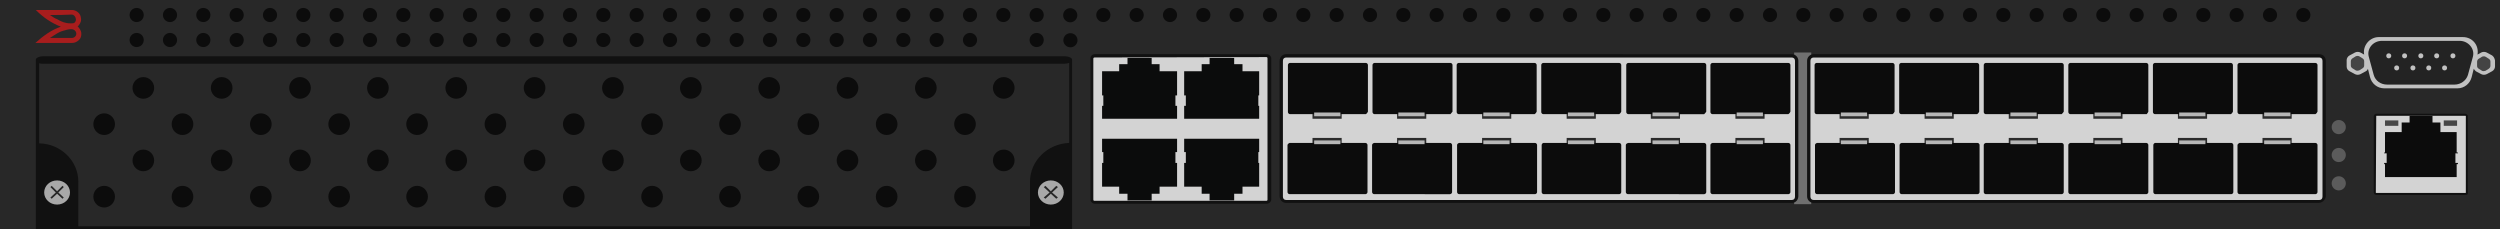 <?xml version="1.0" encoding="utf-8"?>
<!-- Copyright 2022 Virtual Console LLC. All rights reserved. Generator: Adobe Illustrator 26.0.2, SVG Export Plug-In . SVG Version: 6.00 Build 0)  -->
<svg version="1.1" id="Brocade_NetIron_CER_2024F" xmlns="http://www.w3.org/2000/svg" xmlns:xlink="http://www.w3.org/1999/xlink"
	 x="0px" y="0px" viewBox="0 0 600 55" style="enable-background:new 0 0 600 55;" xml:space="preserve">
<!-- Created by Evgenia -->
<style type="text/css">
	.st0{fill:#282828;}
	.st1{fill:#707070;}
	.st2{fill:#D3D3D3;}
	.st3{fill:#111111;}
	.st4{fill:#2B2B2B;}
	.st5{fill:#0C0C0C;}
	.st6{fill:#B7B7B7;}
	.st7{fill:#0B0C0C;}
	.st8{fill:#474747;}
	.st9{fill:#A81D1D;}
	.st10{fill:#A8A8A8;}
	.st11{fill:#262626;}
	.st12{fill:#5B5B5B;}
	.st13{fill:#C1C1C1;}
	.st14{fill:#232323;}
	.st15{fill:#444444;}
</style>
<g>
	<rect class="st0" width="600" height="55"/>
	<g>
		<g>
			<rect x="430.6" y="12.6" class="st1" width="4.1" height="36.4"/>
			<g>
				<g>
					<path class="st2" d="M430,48.4H308.7c-0.7,0-1.1-0.6-1.1-1.1V14.7c0-0.7,0.6-1.1,1.1-1.1H430c0.7,0,1.1,0.6,1.1,1.1v32.6
						C431.1,47.8,430.6,48.4,430,48.4z"/>
					<path class="st3" d="M430,48.7H308.7c-0.9,0-1.6-0.7-1.6-1.6V14.6c0-0.9,0.7-1.6,1.6-1.6H430c0.9,0,1.6,0.7,1.6,1.6v32.6
						C431.5,48.1,430.9,48.7,430,48.7z M308.7,13.8c-0.5,0-0.8,0.3-0.8,0.8v32.6c0,0.5,0.3,0.8,0.8,0.8H430c0.5,0,0.8-0.3,0.8-0.8
						V14.6c0-0.5-0.3-0.8-0.8-0.8H308.7z"/>
				</g>
				<g>
					<g>
						<g>
							<rect x="416.5" y="27" class="st4" width="7" height="1.5"/>
							<path class="st5" d="M429.7,26.8V15.6c0-0.2-0.2-0.5-0.5-0.5H411c-0.2,0-0.5,0.2-0.5,0.5v11.3c0,0.2,0.2,0.5,0.5,0.5h18.2
								C429.5,27.2,429.6,27,429.7,26.8z"/>
							<rect x="416.8" y="27" class="st6" width="6.3" height="0.9"/>
						</g>
						<g>
							<rect x="396.2" y="27" class="st4" width="7" height="1.5"/>
							<path class="st5" d="M409.5,26.8V15.6c0-0.2-0.2-0.5-0.5-0.5h-18.2c-0.2,0-0.5,0.2-0.5,0.5v11.3c0,0.2,0.2,0.5,0.5,0.5H409
								C409.2,27.2,409.4,27,409.5,26.8z"/>
							<rect x="396.6" y="27" class="st6" width="6.3" height="0.9"/>
						</g>
						<g>
							<rect x="376" y="27" class="st4" width="7" height="1.5"/>
							<path class="st5" d="M389.1,26.8V15.6c0-0.2-0.2-0.5-0.5-0.5h-18.2c-0.2,0-0.5,0.2-0.5,0.5v11.3c0,0.2,0.2,0.5,0.5,0.5h18.2
								C388.9,27.2,389,27,389.1,26.8z"/>
							<rect x="376.3" y="27" class="st6" width="6.3" height="0.9"/>
						</g>
						<g>
							<rect x="355.7" y="27" class="st4" width="7" height="1.5"/>
							<path class="st5" d="M368.8,26.8V15.6c0-0.2-0.2-0.5-0.5-0.5h-18.2c-0.2,0-0.5,0.2-0.5,0.5v11.3c0,0.2,0.2,0.5,0.5,0.5h18.2
								C368.6,27.2,368.7,27,368.8,26.8z"/>
							<rect x="356" y="27" class="st6" width="6.3" height="0.9"/>
						</g>
						<g>
							<rect x="335.3" y="27" class="st4" width="7" height="1.5"/>
							<path class="st5" d="M348.6,26.8V15.6c0-0.2-0.2-0.5-0.5-0.5h-18.2c-0.2,0-0.5,0.2-0.5,0.5v11.3c0,0.2,0.2,0.5,0.5,0.5h18.2
								C348.3,27.2,348.4,27,348.6,26.8z"/>
							<rect x="335.6" y="27" class="st6" width="6.3" height="0.9"/>
						</g>
						<g>
							<rect x="315" y="27" class="st4" width="7" height="1.5"/>
							<path class="st5" d="M328.3,26.8V15.6c0-0.2-0.2-0.5-0.5-0.5h-18.2c-0.2,0-0.5,0.2-0.5,0.5v11.3c0,0.2,0.2,0.5,0.5,0.5h18.2
								C328.1,27.2,328.2,27,328.3,26.8z"/>
							<rect x="315.4" y="27" class="st6" width="6.3" height="0.9"/>
						</g>
					</g>
					<g>
						<g>
							<rect x="315" y="33.1" class="st4" width="7" height="1.5"/>
							<path class="st5" d="M309,34.8v11.3c0,0.2,0.2,0.5,0.5,0.5h18.2c0.2,0,0.5-0.2,0.5-0.5V34.8c0-0.2-0.2-0.5-0.5-0.5h-18.2
								C309.2,34.4,309,34.7,309,34.8z"/>
							<rect x="315.4" y="33.7" class="st6" width="6.3" height="0.9"/>
						</g>
						<g>
							<rect x="335.3" y="33.1" class="st4" width="7" height="1.5"/>
							<path class="st5" d="M329.3,34.8v11.3c0,0.2,0.2,0.5,0.5,0.5H348c0.2,0,0.5-0.2,0.5-0.5V34.8c0-0.2-0.2-0.5-0.5-0.5h-18.2
								C329.4,34.4,329.3,34.7,329.3,34.8z"/>
							<rect x="335.6" y="33.7" class="st6" width="6.3" height="0.9"/>
						</g>
						<g>
							<rect x="355.7" y="33.1" class="st4" width="7" height="1.5"/>
							<path class="st5" d="M349.7,34.8v11.3c0,0.2,0.2,0.5,0.5,0.5h18.2c0.2,0,0.5-0.2,0.5-0.5V34.8c0-0.2-0.2-0.5-0.5-0.5h-18.2
								C349.8,34.4,349.7,34.7,349.7,34.8z"/>
							<rect x="356" y="33.7" class="st6" width="6.3" height="0.9"/>
						</g>
						<g>
							<rect x="376" y="33.1" class="st4" width="7" height="1.5"/>
							<path class="st5" d="M370,34.8v11.3c0,0.2,0.2,0.5,0.5,0.5h18.1c0.2,0,0.5-0.2,0.5-0.5V34.8c0-0.2-0.2-0.5-0.5-0.5h-18.2
								C370.1,34.4,370,34.7,370,34.8z"/>
							<rect x="376.3" y="33.7" class="st6" width="6.3" height="0.9"/>
						</g>
						<g>
							<rect x="396.2" y="33.1" class="st4" width="7" height="1.5"/>
							<path class="st5" d="M390.2,34.8v11.3c0,0.2,0.2,0.5,0.5,0.5H409c0.2,0,0.5-0.2,0.5-0.5V34.8c0-0.2-0.2-0.5-0.5-0.5h-18.2
								C390.3,34.4,390.2,34.7,390.2,34.8z"/>
							<rect x="396.6" y="33.7" class="st6" width="6.3" height="0.9"/>
						</g>
						<g>
							<rect x="416.5" y="33.1" class="st4" width="7" height="1.5"/>
							<path class="st5" d="M410.5,34.8v11.3c0,0.2,0.2,0.5,0.5,0.5h18.2c0.2,0,0.5-0.2,0.5-0.5V34.8c0-0.2-0.2-0.5-0.5-0.5H411
								C410.6,34.4,410.5,34.7,410.5,34.8z"/>
							<rect x="416.8" y="33.7" class="st6" width="6.3" height="0.9"/>
						</g>
					</g>
				</g>
			</g>
			<g>
				<g>
					<path class="st2" d="M556.4,48.4H435.3c-0.7,0-1.1-0.6-1.1-1.1V14.7c0-0.7,0.6-1.1,1.1-1.1h121.3c0.7,0,1.1,0.6,1.1,1.1v32.6
						C557.5,47.8,557.1,48.4,556.4,48.4z"/>
					<path class="st3" d="M556.4,48.7H435.3c-0.9,0-1.6-0.7-1.6-1.6V14.6c0-0.9,0.7-1.6,1.6-1.6h121.3c0.9,0,1.6,0.7,1.6,1.6v32.6
						C558,48.1,557.3,48.7,556.4,48.7z M435.3,13.8c-0.5,0-0.8,0.3-0.8,0.8v32.6c0,0.5,0.3,0.8,0.8,0.8h121.3c0.5,0,0.8-0.3,0.8-0.8
						V14.6c0-0.5-0.3-0.8-0.8-0.8H435.3z"/>
				</g>
				<g>
					<g>
						<g>
							<rect x="543" y="27" class="st4" width="7" height="1.5"/>
							<path class="st5" d="M556.2,26.8V15.6c0-0.2-0.2-0.5-0.5-0.5h-18.2c-0.2,0-0.5,0.2-0.5,0.5v11.3c0,0.2,0.2,0.5,0.5,0.5h18.2
								C556,27.2,556.1,27,556.2,26.8z"/>
							<rect x="543.4" y="27" class="st6" width="6.3" height="0.9"/>
						</g>
						<g>
							<rect x="522.7" y="27" class="st4" width="7" height="1.5"/>
							<path class="st5" d="M535.9,26.8V15.6c0-0.2-0.2-0.5-0.5-0.5h-18.2c-0.2,0-0.5,0.2-0.5,0.5v11.3c0,0.2,0.2,0.5,0.5,0.5h18.2
								C535.7,27.2,535.8,27,535.9,26.8z"/>
							<rect x="523" y="27" class="st6" width="6.3" height="0.9"/>
						</g>
						<g>
							<rect x="502.4" y="27" class="st4" width="7" height="1.5"/>
							<path class="st5" d="M515.6,26.8V15.6c0-0.2-0.2-0.5-0.5-0.5h-18.2c-0.2,0-0.5,0.2-0.5,0.5v11.3c0,0.2,0.2,0.5,0.5,0.5h18.3
								C515.4,27.2,515.5,27,515.6,26.8z"/>
							<rect x="502.7" y="27" class="st6" width="6.3" height="0.9"/>
						</g>
						<g>
							<rect x="482.1" y="27" class="st4" width="7" height="1.5"/>
							<path class="st5" d="M495.3,26.8V15.6c0-0.2-0.2-0.5-0.5-0.5h-18.2c-0.2,0-0.5,0.2-0.5,0.5v11.3c0,0.2,0.2,0.5,0.5,0.5h18.2
								C495,27.2,495.2,27,495.3,26.8z"/>
							<rect x="482.5" y="27" class="st6" width="6.3" height="0.9"/>
						</g>
						<g>
							<rect x="461.9" y="27" class="st4" width="7" height="1.5"/>
							<path class="st5" d="M475,26.8V15.6c0-0.2-0.2-0.5-0.5-0.5h-18.2c-0.2,0-0.5,0.2-0.5,0.5v11.3c0,0.2,0.2,0.5,0.5,0.5h18.2
								C474.8,27.2,474.9,27,475,26.8z"/>
							<rect x="462.2" y="27" class="st6" width="6.3" height="0.9"/>
						</g>
						<g>
							<rect x="441.5" y="27" class="st4" width="7" height="1.5"/>
							<path class="st5" d="M454.7,26.8V15.6c0-0.2-0.2-0.5-0.5-0.5H436c-0.2,0-0.5,0.2-0.5,0.5v11.3c0,0.2,0.2,0.5,0.5,0.5h18.2
								C454.5,27.2,454.6,27,454.7,26.8z"/>
							<rect x="441.8" y="27" class="st6" width="6.3" height="0.9"/>
						</g>
					</g>
					<g>
						<g>
							<rect x="441.5" y="33.1" class="st4" width="7" height="1.5"/>
							<path class="st5" d="M435.6,34.8v11.3c0,0.2,0.2,0.5,0.5,0.5h18.2c0.2,0,0.5-0.2,0.5-0.5V34.8c0-0.2-0.2-0.5-0.5-0.5h-18.2
								C435.7,34.4,435.6,34.7,435.6,34.8z"/>
							<rect x="441.8" y="33.7" class="st6" width="6.3" height="0.9"/>
						</g>
						<g>
							<rect x="461.9" y="33.1" class="st4" width="7" height="1.5"/>
							<path class="st5" d="M455.9,34.8v11.3c0,0.2,0.2,0.5,0.5,0.5h18.2c0.2,0,0.5-0.2,0.5-0.5V34.8c0-0.2-0.2-0.5-0.5-0.5h-18.2
								C456,34.4,455.9,34.7,455.9,34.8z"/>
							<rect x="462.2" y="33.7" class="st6" width="6.3" height="0.9"/>
						</g>
						<g>
							<rect x="482.1" y="33.1" class="st4" width="7" height="1.5"/>
							<path class="st5" d="M476.1,34.8v11.3c0,0.2,0.2,0.5,0.5,0.5h18.2c0.2,0,0.5-0.2,0.5-0.5V34.8c0-0.2-0.2-0.5-0.5-0.5h-18.2
								C476.2,34.4,476.1,34.7,476.1,34.8z"/>
							<rect x="482.5" y="33.7" class="st6" width="6.3" height="0.9"/>
						</g>
						<g>
							<rect x="502.4" y="33.1" class="st4" width="7" height="1.5"/>
							<path class="st5" d="M496.4,34.8v11.3c0,0.2,0.2,0.5,0.5,0.5h18.2c0.2,0,0.5-0.2,0.5-0.5V34.8c0-0.2-0.2-0.5-0.5-0.5h-18.2
								C496.5,34.4,496.4,34.7,496.4,34.8z"/>
							<rect x="502.7" y="33.7" class="st6" width="6.3" height="0.9"/>
						</g>
						<g>
							<rect x="522.7" y="33.1" class="st4" width="7" height="1.5"/>
							<path class="st5" d="M516.8,34.8v11.3c0,0.2,0.2,0.5,0.5,0.5h18.2c0.2,0,0.5-0.2,0.5-0.5V34.8c0-0.2-0.2-0.5-0.5-0.5h-18.3
								C516.9,34.4,516.8,34.7,516.8,34.8z"/>
							<rect x="523" y="33.7" class="st6" width="6.3" height="0.9"/>
						</g>
						<g>
							<rect x="543" y="33.1" class="st4" width="7" height="1.5"/>
							<path class="st5" d="M537,34.8v11.3c0,0.2,0.2,0.5,0.5,0.5h18.2c0.2,0,0.5-0.2,0.5-0.5V34.8c0-0.2-0.2-0.5-0.5-0.5h-18.2
								C537.2,34.4,537,34.7,537,34.8z"/>
							<rect x="543.4" y="33.7" class="st6" width="6.3" height="0.9"/>
						</g>
					</g>
				</g>
			</g>
		</g>
		<g>
			<g>
				<path class="st2" d="M304,48.5h-41.2c-0.4,0-0.7-0.3-0.7-0.7V14c0-0.4,0.3-0.7,0.7-0.7H304c0.4,0,0.7,0.3,0.7,0.7v33.8
					C304.7,48.2,304.4,48.5,304,48.5z"/>
				<path class="st3" d="M304,48.9h-41.2c-0.6,0-1.1-0.5-1.1-1V14c0-0.6,0.5-1,1.1-1H304c0.6,0,1.1,0.5,1.1,1v33.9
					C305.1,48.4,304.6,48.9,304,48.9z M262.7,13.8c-0.2,0-0.3,0.1-0.3,0.3v33.8c0,0.2,0.1,0.3,0.3,0.3h41.2c0.2,0,0.3-0.1,0.3-0.3
					V14c0-0.2-0.1-0.3-0.3-0.3L262.7,13.8L262.7,13.8z"/>
			</g>
			<g>
				<g>
					<g>
						<polygon class="st7" points="282.5,22.9 282.5,22.7 282.5,17.1 278.3,17.1 278.3,15.4 276.4,15.4 276.4,13.9 270.6,13.9 
							270.6,15.4 268.6,15.4 268.6,17.1 264.5,17.1 264.5,22.7 264.5,22.9 264.8,22.9 264.8,25.4 264.5,25.4 264.5,28.5 282.5,28.5 
							282.5,25.4 282.1,25.4 282.1,22.9 						"/>
					</g>
					<g>
						<polygon class="st7" points="302.2,22.9 302.2,22.7 302.2,17.1 298.2,17.1 298.2,15.4 296.2,15.4 296.2,13.9 290.3,13.9 
							290.3,15.4 288.4,15.4 288.4,17.1 284.2,17.1 284.2,22.7 284.2,22.9 284.6,22.9 284.6,25.4 284.2,25.4 284.2,28.5 302.2,28.5 
							302.2,25.4 302,25.4 302,22.9 						"/>
					</g>
				</g>
				<g>
					<g>
						<polygon class="st7" points="284.2,39.1 284.2,39.3 284.2,44.8 288.4,44.8 288.4,46.5 290.3,46.5 290.3,48.1 296.2,48.1 
							296.2,46.5 298.2,46.5 298.2,44.8 302.2,44.8 302.2,39.3 302.2,39.1 302,39.1 302,36.5 302.2,36.5 302.2,33.3 284.2,33.3 
							284.2,36.5 284.6,36.5 284.6,39.1 						"/>
					</g>
					<g>
						<polygon class="st7" points="264.5,39.1 264.5,39.3 264.5,44.8 268.6,44.8 268.6,46.5 270.6,46.5 270.6,48.1 276.4,48.1 
							276.4,46.5 278.3,46.5 278.3,44.8 282.5,44.8 282.5,39.3 282.5,39.1 282.1,39.1 282.1,36.5 282.5,36.5 282.5,33.3 264.5,33.3 
							264.5,36.5 264.8,36.5 264.8,39.1 						"/>
					</g>
				</g>
			</g>
		</g>
	</g>
	<g>
		<g>
			<path class="st2" d="M591.7,46.6h-21.4c-0.2,0-0.4-0.2-0.4-0.4V27.9c0-0.2,0.2-0.4,0.4-0.4h21.4c0.2,0,0.4,0.2,0.4,0.4v18.3
				C592.1,46.4,591.9,46.6,591.7,46.6z"/>
			<path class="st3" d="M591.7,46.8h-21.4c-0.3,0-0.6-0.3-0.6-0.6V27.9c0-0.3,0.3-0.6,0.6-0.6h21.4c0.3,0,0.6,0.3,0.6,0.6v18.3
				C592.4,46.6,592.1,46.8,591.7,46.8z M570.3,27.8C570.3,27.8,570.2,27.9,570.3,27.8l-0.1,18.4c0,0.1,0,0.1,0.1,0.1h21.4
				c0.1,0,0.1,0,0.1-0.1V27.9c0-0.1,0-0.1-0.1-0.1H570.3z"/>
		</g>
		<g>
			<polygon class="st5" points="589.6,36.8 589.9,36.8 589.9,36.6 589.6,36.6 589.6,31.7 585.7,31.7 585.7,29.4 583.8,29.4 
				583.8,27.8 578.3,27.8 578.3,29.4 576.4,29.4 576.4,31.7 572.4,31.7 572.4,36.6 572.2,36.6 572.2,36.8 572.4,36.8 572.8,36.8 
				572.8,39.1 572.2,39.1 572.2,39.4 572.4,39.4 572.4,42.5 589.6,42.5 589.6,39.4 589.9,39.4 589.9,39.1 589.3,39.1 589.3,36.8 			
				"/>
			<g>
				<rect x="572.4" y="28.9" class="st8" width="3.2" height="1.3"/>
				<rect x="586.5" y="28.9" class="st8" width="3.2" height="1.3"/>
			</g>
		</g>
	</g>
	<path class="st9" d="M14.6,6.4c-2.3-0.9-4.2-2.2-6-4h0.1c2.9,0,5.7,0,8.6,0c1,0,2,0.8,2.1,1.8c0.2,0.8-0.1,1.4-0.6,2l-0.1,0.1
		l-0.1,0.1c0,0,0,0,0.1,0c0.4,0.4,0.7,0.9,0.8,1.4c0.1,1-0.2,1.7-1.1,2.2c-0.3,0.2-0.7,0.3-1.1,0.3c-2.9,0-5.7,0-8.7,0
		c0,0,0,0-0.1,0C10.4,8.6,12.3,7.2,14.6,6.4z M12,9.1L12,9.1C12.1,9.1,12.1,9.1,12,9.1c1.7,0,3.5,0,5.2,0c0.1,0,0.1,0,0.2,0
		c0.6-0.1,1-0.6,0.9-1.2c-0.1-0.5-0.5-0.8-1-0.9c-0.4,0-0.7,0-1.1,0.1c-0.6,0.2-1.3,0.3-1.9,0.6C13.5,8.1,12.8,8.6,12,9.1
		C12.1,9.1,12,9.1,12,9.1z M12,3.6L12,3.6C12,3.6,12.1,3.7,12,3.6c0.6,0.4,1.1,0.8,1.7,1c1,0.6,2,1,3.1,1c0.2,0,0.4,0,0.6,0
		c0.6,0,0.9-0.6,0.8-1.1c-0.1-0.6-0.5-1-1-1C15.5,3.6,13.8,3.6,12,3.6C12.1,3.6,12.1,3.6,12,3.6z"/>
	<g>
		<g>
			<circle class="st5" cx="552.8" cy="3.6" r="1.7"/>
		</g>
		<g>
			<circle class="st5" cx="544.8" cy="3.6" r="1.7"/>
		</g>
		<g>
			<circle class="st5" cx="536.8" cy="3.6" r="1.7"/>
		</g>
		<g>
			<circle class="st5" cx="528.8" cy="3.6" r="1.7"/>
		</g>
		<g>
			<circle class="st5" cx="520.8" cy="3.6" r="1.7"/>
		</g>
		<g>
			<circle class="st5" cx="512.8" cy="3.6" r="1.7"/>
		</g>
		<g>
			<circle class="st5" cx="504.8" cy="3.6" r="1.7"/>
		</g>
		<g>
			<circle class="st5" cx="496.8" cy="3.6" r="1.7"/>
		</g>
		<g>
			<circle class="st5" cx="488.8" cy="3.6" r="1.7"/>
		</g>
		<g>
			<circle class="st5" cx="480.8" cy="3.6" r="1.7"/>
		</g>
		<g>
			<circle class="st5" cx="472.8" cy="3.6" r="1.7"/>
		</g>
		<g>
			<circle class="st5" cx="464.8" cy="3.6" r="1.7"/>
		</g>
		<g>
			<circle class="st5" cx="456.8" cy="3.6" r="1.7"/>
		</g>
		<g>
			<circle class="st5" cx="448.8" cy="3.6" r="1.7"/>
		</g>
		<g>
			<circle class="st5" cx="440.8" cy="3.6" r="1.7"/>
		</g>
		<g>
			<circle class="st5" cx="432.8" cy="3.6" r="1.7"/>
		</g>
		<g>
			<circle class="st5" cx="424.8" cy="3.6" r="1.7"/>
		</g>
		<g>
			<circle class="st5" cx="416.8" cy="3.6" r="1.7"/>
		</g>
		<g>
			<circle class="st5" cx="408.8" cy="3.6" r="1.7"/>
		</g>
		<g>
			<circle class="st5" cx="400.8" cy="3.6" r="1.7"/>
		</g>
		<g>
			<circle class="st5" cx="392.8" cy="3.6" r="1.7"/>
		</g>
		<g>
			<circle class="st5" cx="384.8" cy="3.6" r="1.7"/>
		</g>
		<g>
			<circle class="st5" cx="376.8" cy="3.6" r="1.7"/>
		</g>
		<g>
			<circle class="st5" cx="368.8" cy="3.6" r="1.7"/>
		</g>
		<g>
			<circle class="st5" cx="360.8" cy="3.6" r="1.7"/>
		</g>
		<g>
			<circle class="st5" cx="352.8" cy="3.6" r="1.7"/>
		</g>
		<g>
			<circle class="st5" cx="344.8" cy="3.6" r="1.7"/>
		</g>
		<g>
			<circle class="st5" cx="336.8" cy="3.6" r="1.7"/>
		</g>
		<g>
			<circle class="st5" cx="328.8" cy="3.6" r="1.7"/>
		</g>
		<g>
			<circle class="st5" cx="320.8" cy="3.6" r="1.7"/>
		</g>
		<g>
			<circle class="st5" cx="312.8" cy="3.6" r="1.7"/>
		</g>
		<g>
			<circle class="st5" cx="304.8" cy="3.6" r="1.7"/>
		</g>
		<g>
			<circle class="st5" cx="296.8" cy="3.6" r="1.7"/>
		</g>
		<g>
			<circle class="st5" cx="288.8" cy="3.6" r="1.7"/>
		</g>
		<g>
			<circle class="st5" cx="280.8" cy="3.6" r="1.7"/>
		</g>
		<g>
			<circle class="st5" cx="272.8" cy="3.6" r="1.7"/>
		</g>
		<g>
			<circle class="st5" cx="264.8" cy="3.6" r="1.7"/>
		</g>
		<g>
			
				<ellipse transform="matrix(0.217 -0.976 0.976 0.217 197.617 253.513)" class="st5" cx="256.8" cy="3.6" rx="1.7" ry="1.7"/>
		</g>
		<g>
			<circle class="st5" cx="248.8" cy="3.6" r="1.7"/>
		</g>
		<g>
			<circle class="st5" cx="240.8" cy="3.6" r="1.7"/>
		</g>
		<g>
			<circle class="st5" cx="232.8" cy="3.6" r="1.7"/>
		</g>
		<g>
			<circle class="st5" cx="224.8" cy="3.6" r="1.7"/>
		</g>
		<g>
			<circle class="st5" cx="216.8" cy="3.6" r="1.7"/>
		</g>
		<g>
			<circle class="st5" cx="208.8" cy="3.6" r="1.7"/>
		</g>
		<g>
			<circle class="st5" cx="200.8" cy="3.6" r="1.7"/>
		</g>
		<g>
			<circle class="st5" cx="192.8" cy="3.6" r="1.7"/>
		</g>
		<g>
			<circle class="st5" cx="184.8" cy="3.6" r="1.7"/>
		</g>
		<g>
			<circle class="st5" cx="176.8" cy="3.6" r="1.7"/>
		</g>
		<g>
			<circle class="st5" cx="168.8" cy="3.6" r="1.7"/>
		</g>
		<g>
			<circle class="st5" cx="160.8" cy="3.6" r="1.7"/>
		</g>
		<g>
			<circle class="st5" cx="152.8" cy="3.6" r="1.7"/>
		</g>
		<g>
			<circle class="st5" cx="144.8" cy="3.6" r="1.7"/>
		</g>
		<g>
			<circle class="st5" cx="136.8" cy="3.6" r="1.7"/>
		</g>
		<g>
			<circle class="st5" cx="128.8" cy="3.6" r="1.7"/>
		</g>
		<g>
			<circle class="st5" cx="120.8" cy="3.6" r="1.7"/>
		</g>
		<g>
			<circle class="st5" cx="112.8" cy="3.6" r="1.7"/>
		</g>
		<g>
			<circle class="st5" cx="104.8" cy="3.6" r="1.7"/>
		</g>
		<g>
			<circle class="st5" cx="96.8" cy="3.6" r="1.7"/>
		</g>
		<g>
			<circle class="st5" cx="88.8" cy="3.6" r="1.7"/>
		</g>
		<g>
			<circle class="st5" cx="80.8" cy="3.6" r="1.7"/>
		</g>
		<g>
			<circle class="st5" cx="72.8" cy="3.6" r="1.7"/>
		</g>
		<g>
			<circle class="st5" cx="64.8" cy="3.6" r="1.7"/>
		</g>
		<g>
			<circle class="st5" cx="56.8" cy="3.6" r="1.7"/>
		</g>
		<g>
			<circle class="st5" cx="48.8" cy="3.6" r="1.7"/>
		</g>
		<g>
			<circle class="st5" cx="40.8" cy="3.6" r="1.7"/>
		</g>
		<g>
			<circle class="st5" cx="32.8" cy="3.6" r="1.7"/>
		</g>
	</g>
	<g>
		<g>
			
				<ellipse transform="matrix(0.208 -0.978 0.978 0.208 194.1 258.813)" class="st5" cx="256.8" cy="9.6" rx="1.7" ry="1.7"/>
		</g>
		<g>
			<circle class="st5" cx="248.8" cy="9.6" r="1.7"/>
		</g>
		<g>
			<circle class="st5" cx="232.8" cy="9.6" r="1.7"/>
		</g>
		<g>
			<circle class="st5" cx="224.8" cy="9.6" r="1.7"/>
		</g>
		<g>
			<circle class="st5" cx="216.8" cy="9.6" r="1.7"/>
		</g>
		<g>
			<circle class="st5" cx="208.8" cy="9.6" r="1.7"/>
		</g>
		<g>
			<circle class="st5" cx="200.8" cy="9.6" r="1.7"/>
		</g>
		<g>
			<circle class="st5" cx="192.8" cy="9.6" r="1.7"/>
		</g>
		<g>
			<circle class="st5" cx="184.8" cy="9.6" r="1.7"/>
		</g>
		<g>
			<circle class="st5" cx="176.8" cy="9.6" r="1.7"/>
		</g>
		<g>
			<circle class="st5" cx="168.8" cy="9.6" r="1.7"/>
		</g>
		<g>
			<circle class="st5" cx="160.8" cy="9.6" r="1.7"/>
		</g>
		<g>
			<circle class="st5" cx="152.8" cy="9.6" r="1.7"/>
		</g>
		<g>
			<circle class="st5" cx="144.8" cy="9.6" r="1.7"/>
		</g>
		<g>
			<circle class="st5" cx="136.8" cy="9.6" r="1.7"/>
		</g>
		<g>
			<circle class="st5" cx="128.8" cy="9.6" r="1.7"/>
		</g>
		<g>
			<circle class="st5" cx="120.8" cy="9.6" r="1.7"/>
		</g>
		<g>
			<circle class="st5" cx="112.8" cy="9.6" r="1.7"/>
		</g>
		<g>
			<circle class="st5" cx="104.8" cy="9.6" r="1.7"/>
		</g>
		<g>
			<circle class="st5" cx="96.8" cy="9.6" r="1.7"/>
		</g>
		<g>
			<circle class="st5" cx="88.8" cy="9.6" r="1.7"/>
		</g>
		<g>
			<circle class="st5" cx="80.8" cy="9.6" r="1.7"/>
		</g>
		<g>
			<circle class="st5" cx="72.8" cy="9.6" r="1.7"/>
		</g>
		<g>
			<circle class="st5" cx="64.8" cy="9.6" r="1.7"/>
		</g>
		<g>
			<circle class="st5" cx="56.8" cy="9.6" r="1.7"/>
		</g>
		<g>
			<circle class="st5" cx="48.8" cy="9.6" r="1.7"/>
		</g>
		<g>
			<circle class="st5" cx="40.8" cy="9.6" r="1.7"/>
		</g>
		<g>
			<circle class="st5" cx="32.8" cy="9.6" r="1.7"/>
		</g>
	</g>
	<g>
		<g>
			<g>
				<g>
					<circle class="st5" cx="240.9" cy="21.1" r="2.6"/>
				</g>
				<g>
					<circle class="st5" cx="222.2" cy="21.1" r="2.6"/>
				</g>
				<g>
					<circle class="st5" cx="203.4" cy="21.1" r="2.6"/>
				</g>
				<g>
					<circle class="st5" cx="184.6" cy="21.1" r="2.6"/>
				</g>
				<g>
					<circle class="st5" cx="165.8" cy="21.1" r="2.6"/>
				</g>
				<g>
					<circle class="st5" cx="147.1" cy="21.1" r="2.6"/>
				</g>
				<g>
					<circle class="st5" cx="128.3" cy="21.1" r="2.6"/>
				</g>
				<g>
					<circle class="st5" cx="109.5" cy="21.1" r="2.6"/>
				</g>
				<g>
					<circle class="st5" cx="90.7" cy="21.1" r="2.6"/>
				</g>
				<g>
					<circle class="st5" cx="72" cy="21.1" r="2.6"/>
				</g>
				<g>
					<circle class="st5" cx="53.2" cy="21.1" r="2.6"/>
				</g>
				<g>
					<circle class="st5" cx="34.4" cy="21.1" r="2.6"/>
				</g>
			</g>
			<g>
				<g>
					<circle class="st5" cx="240.9" cy="38.5" r="2.6"/>
				</g>
				<g>
					<circle class="st5" cx="222.2" cy="38.5" r="2.6"/>
				</g>
				<g>
					<circle class="st5" cx="203.4" cy="38.5" r="2.6"/>
				</g>
				<g>
					<circle class="st5" cx="184.6" cy="38.5" r="2.6"/>
				</g>
				<g>
					<circle class="st5" cx="165.8" cy="38.5" r="2.6"/>
				</g>
				<g>
					<circle class="st5" cx="147.1" cy="38.5" r="2.6"/>
				</g>
				<g>
					<circle class="st5" cx="128.3" cy="38.5" r="2.6"/>
				</g>
				<g>
					<circle class="st5" cx="109.5" cy="38.5" r="2.6"/>
				</g>
				<g>
					<circle class="st5" cx="90.7" cy="38.5" r="2.6"/>
				</g>
				<g>
					<circle class="st5" cx="72" cy="38.5" r="2.6"/>
				</g>
				<g>
					<circle class="st5" cx="53.2" cy="38.5" r="2.6"/>
				</g>
				<g>
					<circle class="st5" cx="34.4" cy="38.5" r="2.6"/>
				</g>
			</g>
			<g>
				<g>
					<circle class="st5" cx="231.6" cy="29.8" r="2.6"/>
				</g>
				<g>
					<circle class="st5" cx="212.8" cy="29.8" r="2.6"/>
				</g>
				<g>
					<circle class="st5" cx="194" cy="29.8" r="2.6"/>
				</g>
				<g>
					<circle class="st5" cx="175.2" cy="29.8" r="2.6"/>
				</g>
				<g>
					<circle class="st5" cx="156.5" cy="29.8" r="2.6"/>
				</g>
				<g>
					<circle class="st5" cx="137.7" cy="29.8" r="2.6"/>
				</g>
				<g>
					<circle class="st5" cx="118.9" cy="29.8" r="2.6"/>
				</g>
				<g>
					<circle class="st5" cx="100.1" cy="29.8" r="2.6"/>
				</g>
				<g>
					<circle class="st5" cx="81.4" cy="29.8" r="2.6"/>
				</g>
				<g>
					<circle class="st5" cx="62.6" cy="29.8" r="2.6"/>
				</g>
				<g>
					<circle class="st5" cx="43.8" cy="29.8" r="2.6"/>
				</g>
				<g>
					<circle class="st5" cx="25" cy="29.8" r="2.6"/>
				</g>
			</g>
			<g>
				<g>
					<circle class="st5" cx="231.6" cy="47.2" r="2.6"/>
				</g>
				<g>
					<circle class="st5" cx="212.8" cy="47.2" r="2.6"/>
				</g>
				<g>
					<circle class="st5" cx="194" cy="47.2" r="2.6"/>
				</g>
				<g>
					<circle class="st5" cx="175.2" cy="47.2" r="2.6"/>
				</g>
				<g>
					<circle class="st5" cx="156.5" cy="47.2" r="2.6"/>
				</g>
				<g>
					<circle class="st5" cx="137.7" cy="47.2" r="2.6"/>
				</g>
				<g>
					<circle class="st5" cx="118.9" cy="47.2" r="2.6"/>
				</g>
				<g>
					<circle class="st5" cx="100.1" cy="47.2" r="2.6"/>
				</g>
				<g>
					<circle class="st5" cx="81.4" cy="47.2" r="2.6"/>
				</g>
				<g>
					<circle class="st5" cx="62.6" cy="47.2" r="2.6"/>
				</g>
				<g>
					<circle class="st5" cx="43.8" cy="47.2" r="2.6"/>
				</g>
				<g>
					<circle class="st5" cx="25" cy="47.2" r="2.6"/>
				</g>
			</g>
		</g>
		<g>
			<path class="st3" d="M255.4,13.5H10.5c-1.1,0-1.9,0.4-1.9,0.8l0,0v0.2v19.8V55h10.2h228.3h10.2V14.5v-0.2l0,0
				C257.3,13.9,256.5,13.5,255.4,13.5z M247.2,43.6v10.7H18.8V43.6c0-5-4.2-9.1-9.4-9.2V15.2c0.3,0.1,0.7,0.1,1.1,0.1h244.9
				c0.5,0,0.9-0.1,1.2-0.2v19.2C251.4,34.5,247.2,38.6,247.2,43.6z"/>
			<g>
				<ellipse class="st10" cx="252.2" cy="46.2" rx="3.1" ry="2.9"/>
				<polygon class="st11" points="253.9,44.9 253.5,44.6 252.2,45.9 250.9,44.6 250.5,44.9 251.9,46.2 250.5,47.4 250.9,47.7 
					252.2,46.5 253.5,47.7 253.9,47.4 252.5,46.2 				"/>
			</g>
			<g>
				<ellipse class="st10" cx="13.7" cy="46.2" rx="3.1" ry="2.9"/>
				<polygon class="st11" points="15.3,44.9 15,44.6 13.7,45.9 12.4,44.6 12.1,44.9 13.4,46.2 12.1,47.4 12.4,47.7 13.7,46.5 
					15,47.7 15.3,47.4 14,46.2 				"/>
			</g>
		</g>
	</g>
	<g>
		<circle class="st12" cx="561.3" cy="30.5" r="1.7"/>
		<circle class="st12" cx="561.3" cy="37.2" r="1.7"/>
		<circle class="st12" cx="561.3" cy="44" r="1.7"/>
	</g>
	<g>
		<path class="st13" d="M598.1,13.3l-1.3-0.7c-0.4-0.2-0.9-0.2-1.3,0l-0.9,0.5c0.4-2.2-1.2-4.2-3.5-4.2h-20.2
			c-2.2,0-3.9,2.1-3.5,4.2l-0.9-0.5c-0.4-0.2-0.9-0.2-1.3,0l-1.3,0.7c-0.4,0.2-0.7,0.7-0.7,1.1V16c0,0.5,0.3,0.9,0.7,1.1l1.3,0.7
			c0.4,0.2,0.9,0.2,1.3,0l1.3-0.7c0.2-0.1,0.4-0.3,0.5-0.6l0.5,2c0.4,1.6,1.8,2.7,3.4,2.7h17.6c1.6,0,3-1.1,3.4-2.7l0.5-2
			c0.1,0.2,0.3,0.4,0.5,0.6l1.3,0.7c0.4,0.2,0.9,0.2,1.3,0l1.3-0.7c0.4-0.2,0.7-0.7,0.7-1.1v-1.5C598.7,14,598.5,13.6,598.1,13.3z"
			/>
		<g>
			<path class="st14" d="M589.1,20.3h-16.2c-1.5,0-2.8-0.9-3.2-2.3l-1.2-4.4c-0.5-1.9,1-3.8,3.2-3.8h18.6c2.1,0,3.7,1.9,3.2,3.8
				l-1.2,4.4C591.9,19.3,590.6,20.3,589.1,20.3z"/>
			<g>
				<circle class="st13" cx="573.3" cy="13.4" r="0.6"/>
				<circle class="st13" cx="577.1" cy="13.4" r="0.6"/>
				<circle class="st13" cx="581" cy="13.4" r="0.6"/>
				<circle class="st13" cx="584.8" cy="13.4" r="0.6"/>
				<circle class="st13" cx="588.7" cy="13.4" r="0.6"/>
			</g>
			<g>
				<circle class="st13" cx="575.2" cy="16.3" r="0.6"/>
				<circle class="st13" cx="579.1" cy="16.3" r="0.6"/>
				<circle class="st13" cx="582.9" cy="16.3" r="0.6"/>
				<circle class="st13" cx="586.7" cy="16.3" r="0.6"/>
			</g>
		</g>
		<path class="st15" d="M567.4,15.7v-1c0-0.3-0.1-0.5-0.4-0.7l-0.8-0.5c-0.2-0.1-0.5-0.1-0.8,0l-0.8,0.5c-0.2,0.1-0.4,0.4-0.4,0.7v1
			c0,0.3,0.1,0.5,0.4,0.7l0.8,0.5c0.2,0.1,0.5,0.1,0.8,0l0.8-0.5C567.3,16.2,567.4,16,567.4,15.7z"/>
		<path class="st15" d="M597.7,15.8v-1c0-0.3-0.1-0.5-0.4-0.7l-0.8-0.5c-0.2-0.1-0.5-0.1-0.8,0l-0.8,0.5c-0.2,0.1-0.4,0.4-0.4,0.7v1
			c0,0.3,0.1,0.5,0.4,0.7l0.8,0.5c0.2,0.1,0.5,0.1,0.8,0l0.8-0.5C597.6,16.3,597.7,16,597.7,15.8z"/>
	</g>
</g>
</svg>
